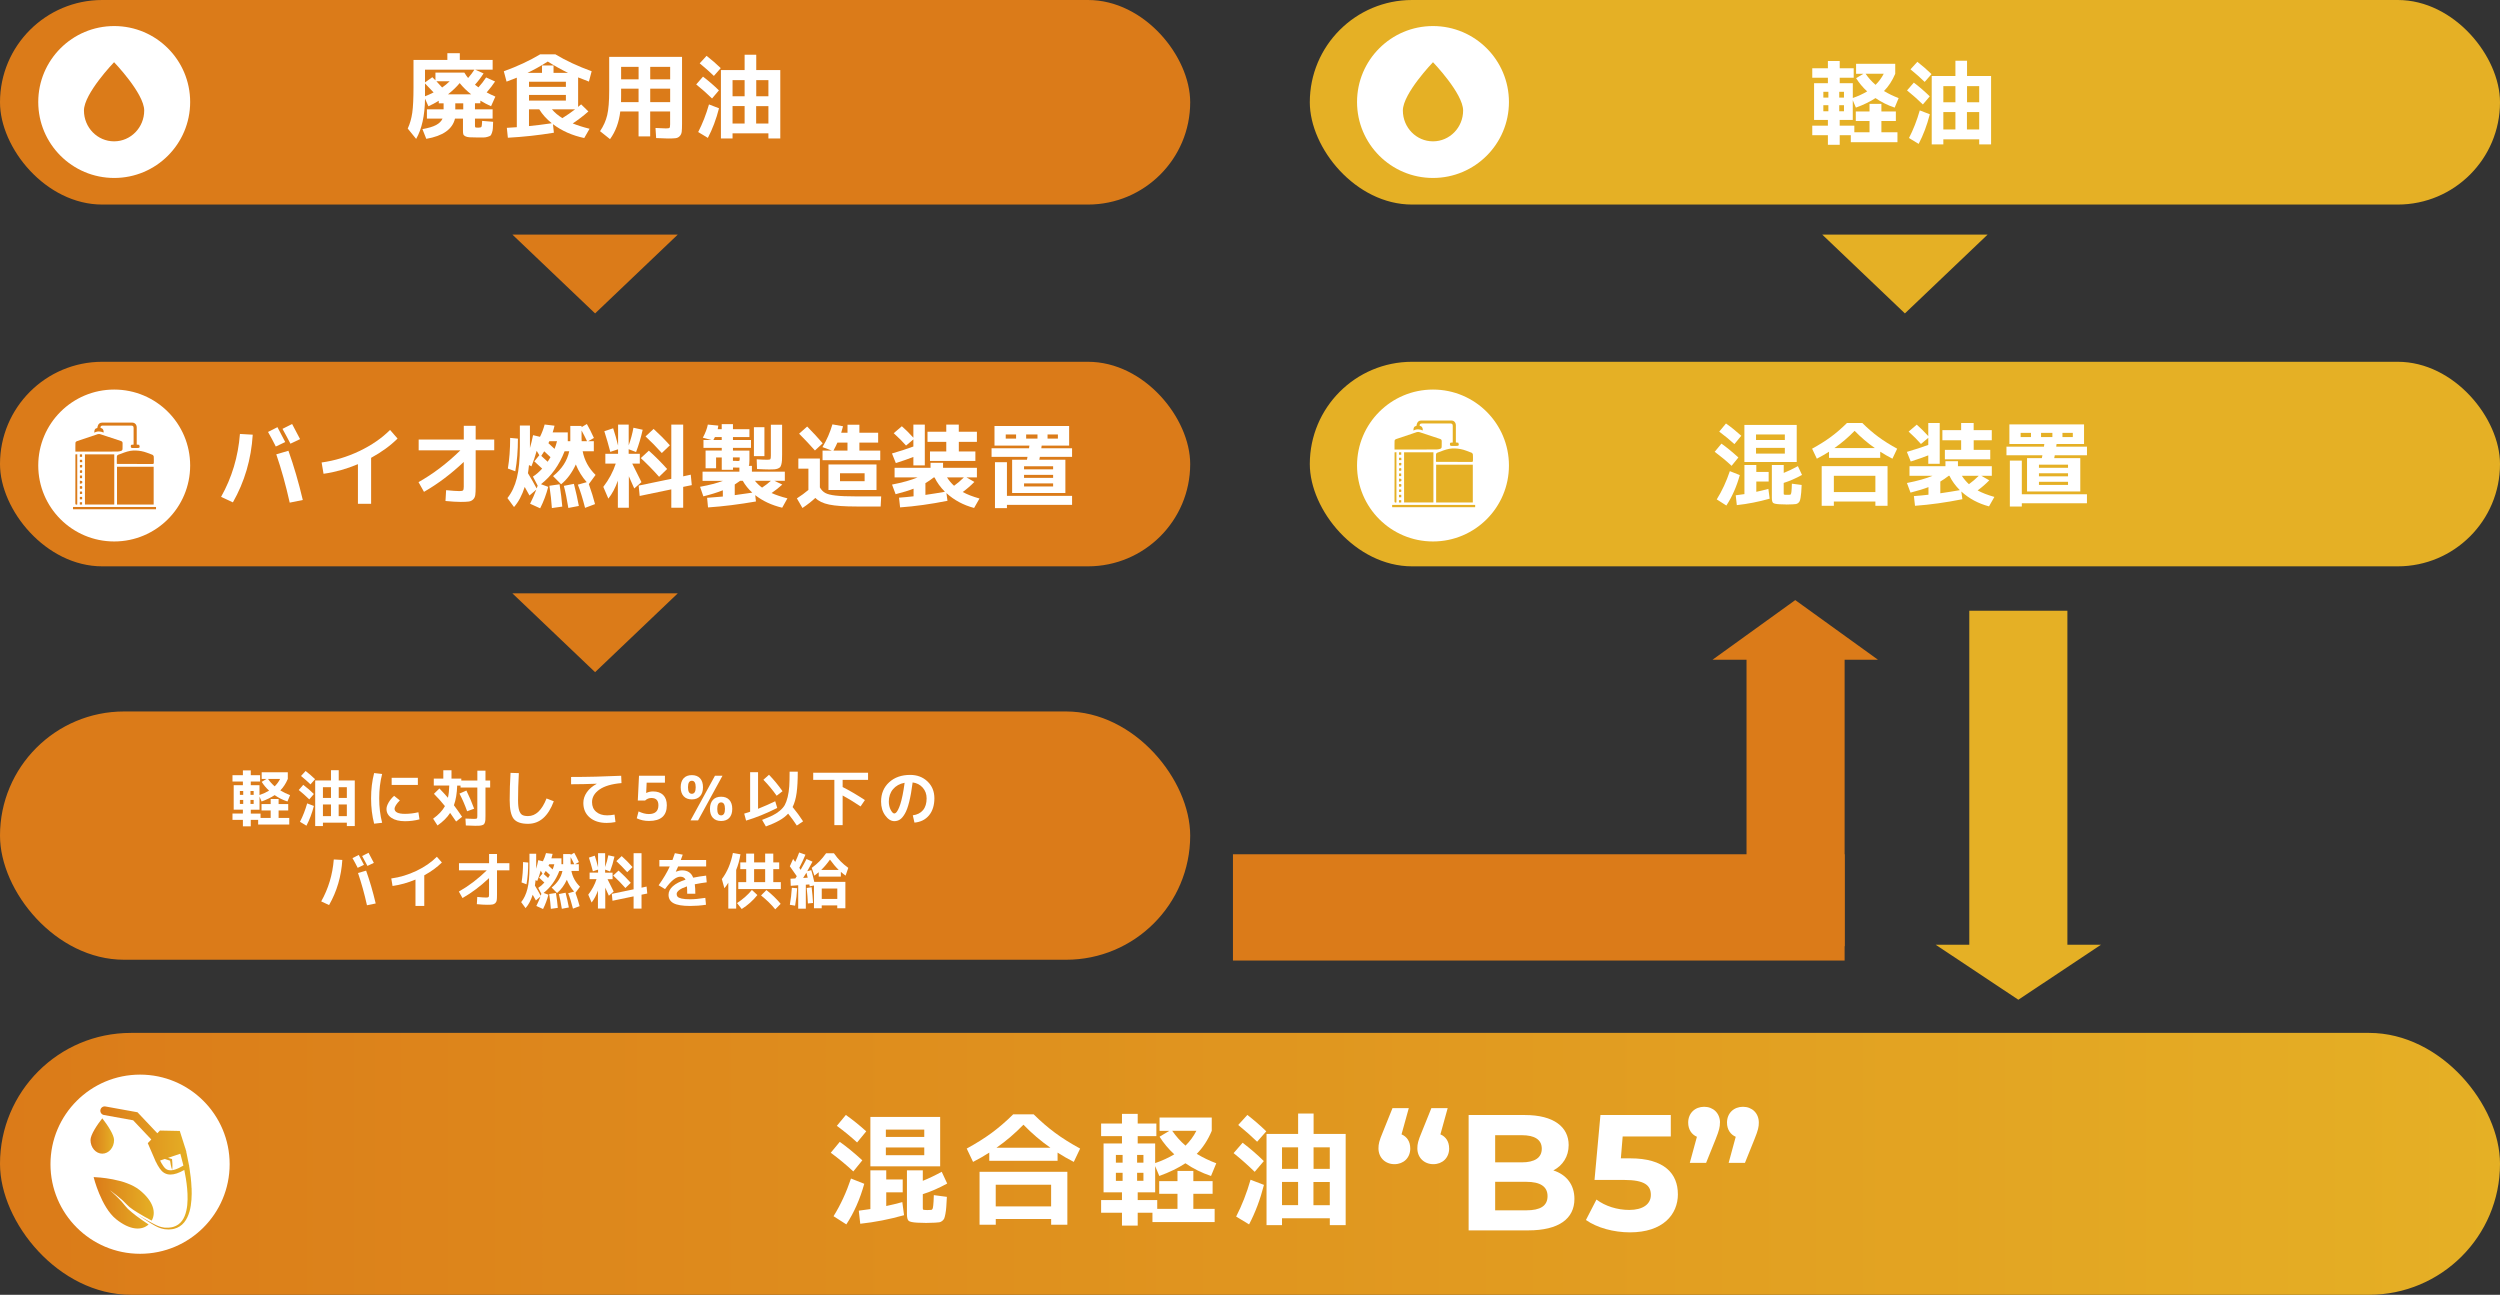 <?xml version="1.0" encoding="UTF-8"?>
<svg id="_レイヤー_1" data-name="レイヤー 1" xmlns="http://www.w3.org/2000/svg" xmlns:xlink="http://www.w3.org/1999/xlink" viewBox="0 0 785 406.57">
  <rect x="0" y="0" width="785" height="406.57" fill="#333333" stroke="none"/>
  <defs>
    <linearGradient id="_名称未設定グラデーション_7" data-name="名称未設定グラデーション 7" x1="0" y1="365.45" x2="785" y2="365.45" gradientUnits="userSpaceOnUse">
      <stop offset="0" stop-color="#db7b19"/>
      <stop offset="1" stop-color="#e5b025"/>
    </linearGradient>
    <linearGradient id="_名称未設定グラデーション_7-2" data-name="名称未設定グラデーション 7" x1="29.39" y1="377.67" x2="48.28" y2="377.67" xlink:href="#_名称未設定グラデーション_7"/>
    <linearGradient id="_名称未設定グラデーション_7-3" data-name="名称未設定グラデーション 7" x1="31.52" y1="366.75" x2="60.18" y2="366.75" xlink:href="#_名称未設定グラデーション_7"/>
    <linearGradient id="_名称未設定グラデーション_7-4" data-name="名称未設定グラデーション 7" x1="28.41" y1="356.7" x2="35.82" y2="356.7" xlink:href="#_名称未設定グラデーション_7"/>
  </defs>
  <g>
    <rect x="411.28" y="0" width="373.72" height="64.23" rx="32.11" ry="32.11" style="fill: #e5b025;"/>
    <polygon points="598.14 98.41 624.11 73.66 572.18 73.66 598.14 98.41" style="fill: #e5b025;"/>
  </g>
  <rect x="0" y="113.6" width="373.72" height="64.23" rx="32.11" ry="32.11" style="fill: #db7b19;"/>
  <rect x="0" y="223.4" width="373.72" height="77.96" rx="38.98" ry="38.98" style="fill: #db7b19;"/>
  <rect x="0" y="0" width="373.72" height="64.23" rx="32.11" ry="32.11" style="fill: #db7b19;"/>
  <polygon points="186.86 98.41 212.82 73.66 160.89 73.66 186.86 98.41" style="fill: #db7b19;"/>
  <polygon points="186.86 211.06 212.82 186.31 160.89 186.31 186.86 211.06" style="fill: #db7b19;"/>
  <rect x="411.28" y="113.6" width="373.72" height="64.23" rx="32.11" ry="32.11" style="fill: #e5b025;"/>
  <g>
    <path d="M139.29,34.35v-1.9h-1.52v-.81c-1.09.67-2.17,1.25-3.25,1.73l-1.06-2.39c-.08,5.32-1,9.53-2.79,12.64l-2.64-3.25c.69-1.5,1.16-3.15,1.42-4.95.26-1.8.39-4.52.39-8.15v-8.44h10.63v-2.13h3.91v2.13h10.31v3.05h-5.49l2.64,1.18c-.82,1.29-1.72,2.47-2.7,3.54.36.31.73.59,1.09.83.86-.94,1.67-1.98,2.41-3.11l2.81,1.27c-.69,1.06-1.57,2.2-2.64,3.43.71.38,1.62.83,2.73,1.32l-1.35,3.02c-1.05-.46-2.17-1.05-3.36-1.76v.83h-1.69v1.9h5.54v2.91h-5.54v2.13c0,.37.04.58.13.63s.39.09.91.09c.55,0,.88-.09.99-.27.11-.18.18-.8.22-1.86l3.45.29c-.04.94-.07,1.63-.09,2.07-.02.44-.11.89-.27,1.35-.16.46-.31.75-.43.88-.12.12-.42.26-.88.4-.46.14-.89.22-1.29.22h-1.98c-1.09,0-1.91-.02-2.47-.06-.56-.04-1-.14-1.33-.32-.34-.17-.54-.38-.62-.63-.08-.25-.11-.63-.11-1.15v-3.77h-2.5c-.79,3.34-3.79,5.46-9.02,6.36l-1.21-3.05c1.86-.33,3.28-.75,4.28-1.28,1-.53,1.67-1.2,2.04-2.03h-4.91v-2.91h5.26ZM146.98,24.5c.79-.9,1.45-1.78,1.98-2.62h-15.51v4l2.3-1.64.98.98v-2.42h9.08c.42.69.81,1.26,1.18,1.7ZM136.15,29.02c-.79-.86-1.69-1.8-2.7-2.82v4.03c.82-.31,1.72-.71,2.7-1.21ZM138.83,27.47c.82-.56,1.62-1.21,2.38-1.96h-4.19c.4.42,1.01,1.08,1.81,1.96ZM147.96,29.63c-1.34-1.04-2.55-2.22-3.62-3.54-.94,1.15-2.16,2.33-3.68,3.54h7.29ZM145.46,32.45h-2.5v1.9h2.5v-1.9Z" style="fill: #fff;"/>
    <path d="M174.35,17.04c3.37,2.02,7.18,3.79,11.43,5.33l-.86,3.25c-.88-.31-2.01-.75-3.39-1.32v9.27c.1-.1.25-.23.46-.4s.37-.31.49-.4l2.27,2.22c-1.46,1.31-3.09,2.56-4.91,3.77,1.51.61,3.27,1.17,5.28,1.67l-1.67,2.91c-3.75-.79-7.03-2.24-9.82-4.35l.29,2.68c-4.75.79-9.56,1.31-14.45,1.58l-.32-3.11c1.38-.08,2.42-.14,3.13-.2v-15.55c-.69.29-1.76.7-3.22,1.24l-.86-3.25c4.25-1.54,8.06-3.31,11.43-5.33h4.71ZM178.38,22.89c-2.22-1.08-4.35-2.27-6.38-3.57-2.03,1.31-4.15,2.5-6.38,3.57h4.57v-2.33h3.62v2.33h4.57ZM166.11,27.27h11.58v-1.61h-11.58v1.61ZM166.11,29.8v1.79h11.58v-1.79h-11.58ZM173.26,38.7c-1.67-1.34-2.98-2.8-3.94-4.38h-3.22v5.27c2.03-.19,4.41-.49,7.15-.89ZM176.59,37.09c1.47-.92,2.8-1.84,3.99-2.76h-7.27c.86,1.02,1.95,1.94,3.27,2.76Z" style="fill: #fff;"/>
    <path d="M191.3,17.85h22.86v20.94c0,1.17-.03,2.03-.1,2.58s-.27,1-.62,1.37-.77.58-1.28.65c-.51.07-1.31.1-2.4.1-.48,0-1.72-.05-3.73-.14l-.2-3.17c1.88.1,2.97.14,3.27.14.63,0,1.01-.06,1.13-.19.12-.12.19-.5.19-1.14v-4h-6.26v7.83h-3.65v-7.83h-5.74c-.4,3.4-1.47,6.3-3.22,8.7l-3.13-2.5c1.09-1.61,1.84-3.3,2.25-5.05.41-1.76.62-4.3.62-7.62v-10.65ZM200.52,27.84h-5.49v2.3c0,.88-.01,1.53-.03,1.93h5.51v-4.23ZM200.52,24.91v-3.92h-5.49v3.92h5.49ZM204.17,24.91h6.26v-3.92h-6.26v3.92ZM204.17,27.84v4.23h6.26v-4.23h-6.26Z" style="fill: #fff;"/>
    <path d="M223.58,30.92c-1.59-1.56-3.25-3.02-4.97-4.41l2.13-2.45c1.84,1.4,3.5,2.84,5,4.32l-2.15,2.53ZM225.77,34c-.88,3.44-2.05,6.54-3.5,9.3l-3.04-1.84c1.36-2.63,2.49-5.52,3.39-8.67l3.16,1.21ZM219.71,19.89l2.15-2.36c1.63,1.27,3.11,2.55,4.45,3.86l-2.15,2.45c-1.34-1.31-2.83-2.62-4.45-3.94ZM230.02,41.87v1.61h-3.65v-21.48h7.44v-4.81h3.65v4.81h7.55v21.48h-3.73v-1.61h-11.26ZM233.81,25.16h-3.79v5.07h3.79v-5.07ZM230.02,33.31v5.47h3.79v-5.47h-3.79ZM237.43,38.79h3.85v-5.47h-3.85v5.47ZM237.46,25.16v5.07h3.82v-5.07h-3.82Z" style="fill: #fff;"/>
  </g>
  <g>
    <path d="M590.77,41.53h5.03v3.11h-14.65v-2.19h-3.48v3.02h-3.71v-3.02h-4.91v-2.99h4.91v-1.81h-4.34v-11.52h4.34v-1.73h-4.91v-2.97h4.91v-2.27h3.71v2.27h4.39v2.97h-4.39v1.73h4.11v4.64c1.67-.58,3.17-1.27,4.51-2.07-1.36-1.25-2.52-2.63-3.48-4.15l2.3-1.38h-2.3v-3.14h12.29v3.14c-.92,2.17-2.1,3.97-3.53,5.41,1.42.86,2.95,1.6,4.6,2.22l-1.24,2.99c-2.18-.73-4.19-1.73-6.03-2.99-1.68,1.11-3.73,2.11-6.15,2.99l-.98-2.33v6.19h-4.11v1.81h4.6v2.07h4.77v-3.54h-4.31v-2.99h4.31v-2.39h3.73v2.39h4.54v2.99h-4.54v3.54ZM572.53,30.64h1.58v-1.81h-1.58v1.81ZM572.53,34.93h1.58v-1.9h-1.58v1.9ZM577.52,30.64h1.49v-1.81h-1.49v1.81ZM577.52,33.03v1.9h1.49v-1.9h-1.49ZM588.93,26.64c1.05-1.04,1.9-2.2,2.56-3.48h-5.69c.9,1.31,1.94,2.47,3.13,3.48Z" style="fill: #fff;"/>
    <path d="M603.78,32.8c-1.59-1.56-3.25-3.02-4.97-4.41l2.13-2.45c1.84,1.4,3.5,2.84,5,4.32l-2.15,2.53ZM605.96,35.88c-.88,3.44-2.05,6.54-3.5,9.3l-3.04-1.84c1.36-2.63,2.49-5.52,3.39-8.67l3.16,1.21ZM599.9,21.77l2.15-2.36c1.63,1.27,3.11,2.55,4.45,3.86l-2.15,2.45c-1.34-1.31-2.83-2.62-4.45-3.94ZM610.21,43.74v1.61h-3.65v-21.48h7.44v-4.81h3.65v4.81h7.55v21.48h-3.73v-1.61h-11.26ZM614,27.04h-3.79v5.07h3.79v-5.07ZM610.21,35.19v5.47h3.79v-5.47h-3.79ZM617.62,40.66h3.85v-5.47h-3.85v5.47ZM617.65,27.04v5.07h3.82v-5.07h-3.82Z" style="fill: #fff;"/>
  </g>
  <g>
    <path d="M75.34,136.26l4.02.23c-.48,7.72-2.56,14.8-6.23,21.25l-3.71-1.73c3.39-6.03,5.36-12.61,5.92-19.75ZM89.56,138.8l-2.96,1.41c-.75-1.52-1.56-3.04-2.44-4.58l2.96-1.5c.88,1.63,1.7,3.19,2.44,4.67ZM86.75,142.66l3.82-1.12c1.7,4.78,3.21,9.94,4.51,15.46l-4.11.83c-1.19-5.36-2.59-10.41-4.22-15.18ZM94.22,137.88l-3.02,1.44c-.86-1.67-1.7-3.23-2.5-4.66l3.02-1.53c.69,1.25,1.52,2.83,2.5,4.75Z" style="fill: #fff;"/>
    <path d="M100.99,145.22c4.06-.56,8.01-1.75,11.85-3.58,3.84-1.83,7.05-4.05,9.64-6.64l2.35,2.71c-2.26,2.25-5.03,4.26-8.3,6.05v14.43h-4.14v-12.44c-3.54,1.5-7.14,2.51-10.8,3.02l-.6-3.54Z" style="fill: #fff;"/>
    <path d="M131.47,138.02h14.16v-4.32h3.73v4.32h5.83v3.37h-5.83v11.52c0,1.13-.04,1.98-.12,2.53-.08.56-.3,1.02-.67,1.38s-.83.59-1.38.66c-.54.08-1.38.12-2.51.12-1.25,0-2.84-.1-4.8-.29l.2-3.4c1.9.19,3.29.29,4.19.29.59,0,.97-.08,1.12-.23.15-.15.23-.53.23-1.12v-7.8c-4,3.78-8.17,6.91-12.49,9.39l-1.72-3.05c4.63-2.61,9.02-5.94,13.15-9.99h-13.1v-3.37Z" style="fill: #fff;"/>
    <path d="M183.71,159.47c-.77-3.01-1.52-5.44-2.27-7.29l2.79-.78c-1.44-1.63-2.58-3.48-3.42-5.56-1.23,2.65-2.77,4.72-4.62,6.22l-2.53-2.56c2.76-2.21,4.45-4.81,5.08-7.8h-1.46c-1.67,4.32-4.14,7.77-7.41,10.34l2.27.83c-.61,2.38-1.46,4.63-2.53,6.74l-3.16-1.44c.73-1.44,1.38-2.92,1.95-4.43l-2.15,1.84c-.65-1.19-1.15-2.08-1.49-2.68-.84,2.63-1.96,4.73-3.36,6.31l-2.07-2.82c1.34-1.67,2.33-3.76,2.96-6.28.63-2.51.95-5.85.95-9.99v-6.51h3.16v7.06c.34-1.13.67-2.48.98-4.03l2.18.52c.59-1.17,1.08-2.46,1.46-3.86l3.1.37c-.13.63-.33,1.33-.58,2.1h4.74v2.76h.8v-4.78h3.53v.37l1.67-.98c.69,1.21,1.43,2.67,2.21,4.38l-1.78,1.01h1.75v3.17h-3.5c.54,2.84,1.89,5.32,4.05,7.43l-2.12,2.88c.82,2.3,1.47,4.4,1.95,6.28l-3.13,1.18ZM159.47,147.12c.48-2.88.72-6.09.72-9.62l2.44.23c0,3.74-.28,7.16-.83,10.25l-2.33-.86ZM168.83,152.5l-1.49-2.85c1-.63,1.96-1.47,2.9-2.51-1.11-1.04-1.93-1.79-2.47-2.27l1.58-1.93-.83-1.38c-.48,1.73-1.02,3.35-1.64,4.87l-.78-.4c-.12,1.15-.22,2.01-.32,2.56.9,1.46,1.81,3.05,2.73,4.78.15-.38.26-.67.32-.86ZM172.86,143.55c-.44-.42-1.1-1.04-1.98-1.84-.27.46-.57.94-.92,1.44,1.3,1.19,1.97,1.8,2.01,1.84.21-.31.51-.79.89-1.44ZM174.12,140.96c.31-.73.56-1.54.78-2.42h-2.41c-.02.06-.07.16-.14.3s-.12.25-.14.33c.21.19.53.49.96.89.43.4.75.7.96.89ZM173.29,159.53c-.13-2.05-.39-4.39-.78-7l3.19-.46c.4,2.55.69,4.89.86,7l-3.27.46ZM178.46,159.5c-.46-2.84-.93-5.15-1.41-6.94l3.16-.63c.65,2.53,1.17,4.85,1.55,6.94l-3.3.63ZM182.62,137.82c0,.08,0,.2.01.36s.01.28.01.36h1.69c-.54-1.15-1.11-2.27-1.72-3.37v2.65Z" style="fill: #fff;"/>
    <path d="M189.77,135.4l2.76-.92c.59,1.8,1.11,3.62,1.55,5.44v-6.59h3.33v6.51c.67-1.88,1.17-3.72,1.49-5.53l2.9.63c-.52,2.36-1.21,4.69-2.07,7l-2.33-.89v1.44h3.5v3.08h-2.38c.65,1.25,1.62,3.19,2.9,5.82l-2.27,1.99c-.08-.17-.64-1.45-1.69-3.83v9.88h-3.45v-8.5c-.79,2.25-1.78,4.13-2.99,5.64l-1.58-3.69c1.78-2.32,3.08-4.76,3.91-7.31h-3.27v-3.08h3.99v-1.41l-2.44.81c-.56-2.17-1.18-4.33-1.87-6.48ZM210.8,153.66l-9.94,2.07-.32-3.25,10.25-2.13v-17.02h3.73v16.24l2.38-.52.32,3.28-2.7.55v6.54h-3.73v-5.76ZM206.95,149.71c-1.74-1.98-3.66-3.94-5.74-5.87l2.53-2.33c2.05,1.84,3.96,3.76,5.74,5.76l-2.53,2.45ZM207.81,142.25c-1.65-1.84-3.35-3.58-5.11-5.21l2.53-2.36c1.7,1.54,3.41,3.25,5.11,5.15l-2.53,2.42Z" style="fill: #fff;"/>
    <path d="M220.68,137.44c.79-1.42,1.31-2.79,1.58-4.12l3.3.32c-.08.5-.14.87-.2,1.12h1.26v-1.58h3.53v1.58h5.17v2.48h-5.17v.92h5.66v2.48h-5.66v.84h5.17v3.05c0,.94-.07,1.53-.2,1.76h.98v1.81h10.34v2.88h-3.27l2.47,1.18c-.96.88-2.08,1.77-3.36,2.65,1.34.61,3,1.17,4.97,1.67l-1.64,2.94c-3.29-.79-6.12-2.1-8.47-3.95l.23,1.99c-5.3.92-10.32,1.55-15.05,1.87l-.29-3.02c2.32-.17,3.96-.31,4.94-.4v-1.96c-1.8.71-3.84,1.34-6.12,1.9l-1.03-3c2.93-.54,5.33-1.16,7.21-1.87h-6.43v-2.88h11.57v-1.27c-.75,0-1.42,0-2.01-.03v.72h-3.53v-3.89h-1.78v3.4h-3.3v-5.56h5.08v-.84h-5.74v-2.48h2.44l-2.64-.72ZM224.01,138.16h2.61v-.92h-2.13c-.13.29-.3.6-.49.92ZM230.15,144.7c.23,0,.47,0,.72.01.25,0,.44.02.57.03.13,0,.23.01.29.01.27,0,.43-.04.47-.12s.07-.33.07-.75v-.26h-2.13v1.07ZM236.22,154.69c-1.23-1.11-2.22-2.35-2.99-3.71h-.83c-.57.42-1.14.81-1.69,1.15v3.34c1.8-.23,3.64-.49,5.51-.78ZM236.73,143.23v-9.1h3.3v9.1h-3.3ZM239.29,153.11c.96-.63,1.88-1.34,2.76-2.13h-5c.69.85,1.44,1.56,2.24,2.13ZM242.05,133.36h3.53v9.36c0,.77-.01,1.38-.04,1.84-.03.46-.1.89-.2,1.28-.11.39-.23.68-.39.85s-.4.32-.73.45c-.33.12-.69.2-1.08.23s-.91.04-1.58.04c-.88,0-2.16-.05-3.85-.14l-.11-3.05c1.46.1,2.57.14,3.33.14.54,0,.86-.06.96-.19.1-.12.16-.51.16-1.17v-9.65Z" style="fill: #fff;"/>
    <path d="M250.66,143.98h6.78v9.07c.46.79,1.02,1.37,1.7,1.74.67.37,1.75.65,3.25.82s3.71.26,6.66.26h7.64l-.17,3.17h-7.58c-3.77,0-6.63-.2-8.57-.6-1.94-.4-3.39-1.1-4.35-2.1-1.15,1.08-2.5,2.13-4.05,3.17l-1.75-3.02c1.32-.84,2.53-1.73,3.62-2.65v-6.68h-3.16v-3.17ZM258.33,139.2l-2.44,2.25c-1.53-1.73-3.19-3.48-4.97-5.27l2.53-2.25c1.76,1.79,3.39,3.54,4.88,5.27ZM269.85,141.48h6.55v3.02h-18.12v-3.02h2.9l-2.93-1.09c1.34-2.19,2.38-4.57,3.13-7.14l3.33.6c-.15.58-.34,1.25-.57,2.02h1.98v-2.5h3.73v2.5h5.89v3.11h-5.89v2.51ZM263.76,153.86h-3.62v-8.01h15.08v8.01h-11.46ZM261.72,141.48h4.39v-2.51h-3.16c-.29.67-.7,1.51-1.24,2.51ZM263.76,151.09h7.73v-2.48h-7.73v2.48Z" style="fill: #fff;"/>
    <path d="M280.62,136.03l2.56-2.19c1.21,1.06,2.41,2.26,3.62,3.6v-4.12h3.59v12.81h-3.59v-2.65c-1.55.61-3.39,1.26-5.51,1.93l-1.21-3.02c2.58-.75,4.83-1.48,6.72-2.19v-2.22l-2.3,1.93c-1.03-1.19-2.33-2.49-3.88-3.89ZM281.22,155.18l-1.12-3.02c3.33-.65,6-1.4,8.01-2.25h-7.21v-3.02h11.29v-1.58h3.93v1.58h10.63v3.02h-3.27l2.47,1.41c-1.07,1.11-2.29,2.17-3.65,3.17,1.4.77,3.15,1.45,5.26,2.04l-1.69,2.97c-3.39-.9-6.29-2.46-8.7-4.67l.34,2.42c-5.19,1.04-10.15,1.73-14.88,2.07l-.34-3.05c1.57-.11,3.09-.26,4.57-.43v-2.39c-1.42.56-3.29,1.13-5.63,1.73ZM296.7,154.41c-1.4-1.4-2.48-2.9-3.25-4.49h-.26c-.88.69-1.75,1.29-2.61,1.79v3.69c2.26-.33,4.3-.65,6.12-.98ZM306.76,138.74h-5.69v3.02h5.2v2.97h-14.25v-2.97h5.11v-3.02h-5.89v-3.17h5.89v-2.25h3.93v2.25h5.69v3.17ZM299.58,152.53c1.09-.79,2.12-1.66,3.07-2.62h-5.29c.65,1,1.39,1.87,2.21,2.62Z" style="fill: #fff;"/>
    <path d="M311.35,143.46v-2.71h11.78c0-.08.01-.21.04-.4.03-.19.05-.34.07-.43h-10.97v-6.16h23.44v6.16h-8.62c-.02.1-.04.24-.07.43-.03.19-.04.33-.04.4h9.65v2.71h-10.11c-.02.1-.05.24-.09.45s-.07.35-.09.45h8.19v10.45h-16.72v-10.45h4.65c.02-.1.05-.24.09-.45.04-.2.07-.35.09-.45h-11.29ZM316.18,145.13v10.57h20.45v2.82h-20.45v1.04h-3.76v-14.43h3.76ZM315.8,137.73h3.25v-1.3h-3.25v1.3ZM321.55,147.38h9.13v-.98h-9.13v.98ZM321.55,149.11v.95h9.13v-.95h-9.13ZM330.68,152.76v-.98h-9.13v.98h9.13ZM325.77,137.73v-1.3h-3.56v1.3h3.56ZM328.93,137.73h3.25v-1.3h-3.25v1.3Z" style="fill: #fff;"/>
  </g>
  <g>
    <path d="M543.72,146.27c-1.65-1.54-3.42-3-5.31-4.41l2.13-2.56c1.65,1.17,3.42,2.62,5.31,4.35l-2.13,2.62ZM546.3,149.18c-1,3.59-2.4,6.78-4.22,9.56l-3.02-1.93c1.65-2.65,3.02-5.6,4.11-8.87l3.13,1.24ZM539.84,135.53l2.12-2.56c1.63,1.15,3.23,2.44,4.8,3.86l-2.15,2.62c-1.4-1.29-2.99-2.59-4.77-3.92ZM545.36,158.6l-.34-3.08c1.3-.17,2.21-.3,2.73-.37v-9.13h3.73v2.16h3.88v3.02h-3.88v3.23c1.13-.23,2.39-.54,3.79-.92l.4,3.08c-3.47.98-6.9,1.65-10.31,2.02ZM551.39,145.06h-3.65v-11.63h16.43v11.63h-12.78ZM551.39,138.15h9.05v-1.73h-9.05v1.73ZM551.39,140.63v1.81h9.05v-1.81h-9.05ZM560.87,158.4c-.58,0-1.26-.02-2.07-.06-1.09-.06-1.77-.2-2.04-.43-.27-.23-.4-.77-.4-1.61v-10.28h3.73v2.48c1.4-.56,2.88-1.27,4.45-2.13l1.29,2.76c-1.95,1.08-3.87,1.91-5.75,2.51v3.17c0,.25.02.4.06.45.04.05.17.08.4.1.06,0,.15,0,.27.01.12.01.23.01.3.01s.19,0,.34-.01c.15,0,.27-.01.34-.01.13,0,.23,0,.3-.01.07,0,.13-.06.2-.14.07-.09.11-.19.14-.32.03-.12.06-.32.09-.59.03-.27.05-.59.07-.95.02-.36.04-.84.06-1.44v-.03l3.07.4c-.06,1.04-.11,1.83-.14,2.39-.04.56-.11,1.09-.2,1.61s-.19.88-.29,1.09c-.1.21-.25.4-.47.58-.22.17-.45.28-.69.32s-.58.07-1.02.09c-.92.04-1.61.06-2.07.06Z" style="fill: #fff;"/>
    <path d="M590.39,141.84v1.93h-16.08v-1.93c-1.17.75-2.44,1.48-3.82,2.19l-1.49-3.14c2.22-1.21,4.18-2.44,5.89-3.7,1.7-1.26,3.39-2.71,5.05-4.36h4.83c1.67,1.65,3.35,3.11,5.05,4.36,1.7,1.26,3.67,2.49,5.89,3.7l-1.49,3.14c-1.38-.71-2.65-1.44-3.82-2.19ZM575.83,157.48v1.35h-3.82v-12.47h20.68v12.47h-3.82v-1.35h-13.04ZM588.87,154.51v-5.1h-13.04v5.1h13.04ZM588.7,140.69c-2.26-1.57-4.38-3.38-6.35-5.41-1.97,2.03-4.09,3.84-6.35,5.41h12.69Z" style="fill: #fff;"/>
    <path d="M599.3,135.53l2.56-2.19c1.21,1.06,2.41,2.26,3.62,3.6v-4.12h3.59v12.81h-3.59v-2.65c-1.55.61-3.39,1.26-5.51,1.93l-1.21-3.02c2.58-.75,4.83-1.48,6.72-2.19v-2.22l-2.3,1.93c-1.03-1.19-2.33-2.49-3.88-3.89ZM599.9,154.68l-1.12-3.02c3.33-.65,6-1.4,8.01-2.25h-7.21v-3.02h11.29v-1.58h3.93v1.58h10.63v3.02h-3.27l2.47,1.41c-1.07,1.11-2.29,2.17-3.65,3.17,1.4.77,3.15,1.45,5.26,2.04l-1.69,2.97c-3.39-.9-6.29-2.46-8.7-4.67l.34,2.42c-5.19,1.04-10.15,1.73-14.88,2.07l-.34-3.05c1.57-.11,3.09-.26,4.57-.43v-2.39c-1.42.56-3.29,1.13-5.63,1.73ZM615.38,153.9c-1.4-1.4-2.48-2.9-3.25-4.49h-.26c-.88.69-1.75,1.29-2.61,1.79v3.69c2.26-.33,4.3-.65,6.12-.98ZM625.43,138.24h-5.69v3.02h5.2v2.97h-14.25v-2.97h5.11v-3.02h-5.89v-3.17h5.89v-2.25h3.93v2.25h5.69v3.17ZM618.25,152.03c1.09-.79,2.12-1.66,3.07-2.62h-5.29c.65,1,1.39,1.87,2.21,2.62Z" style="fill: #fff;"/>
    <path d="M630.03,142.96v-2.71h11.78c0-.08.01-.21.04-.4.03-.19.05-.34.07-.43h-10.97v-6.16h23.44v6.16h-8.62c-.02.1-.04.24-.07.43-.03.19-.04.33-.04.4h9.65v2.71h-10.11c-.02.1-.05.24-.09.45s-.07.35-.09.45h8.19v10.45h-16.72v-10.45h4.65c.02-.1.05-.24.09-.45.04-.2.07-.35.09-.45h-11.29ZM634.85,144.63v10.57h20.45v2.82h-20.45v1.04h-3.76v-14.43h3.76ZM634.48,137.23h3.25v-1.3h-3.25v1.3ZM640.23,146.88h9.13v-.98h-9.13v.98ZM640.23,148.61v.95h9.13v-.95h-9.13ZM649.36,152.26v-.98h-9.13v.98h9.13ZM644.45,137.23v-1.3h-3.56v1.3h3.56ZM647.61,137.23h3.25v-1.3h-3.25v1.3Z" style="fill: #fff;"/>
  </g>
  <rect x="0" y="324.33" width="785" height="82.23" rx="41.12" ry="41.12" style="fill: url(#_名称未設定グラデーション_7);"/>
  <g>
    <g>
      <path d="M267.94,367.83c-2.2-2.05-4.56-4.01-7.08-5.87l2.83-3.42c2.2,1.56,4.56,3.49,7.08,5.8l-2.83,3.49ZM271.38,371.71c-1.33,4.79-3.2,9.04-5.63,12.75l-4.02-2.57c2.2-3.53,4.02-7.47,5.48-11.83l4.17,1.65ZM262.77,353.51l2.83-3.42c2.17,1.54,4.3,3.25,6.4,5.15l-2.87,3.49c-1.86-1.71-3.98-3.46-6.36-5.22ZM270.12,384.26l-.46-4.11c1.74-.23,2.95-.4,3.64-.5v-12.17h4.98v2.88h5.17v4.03h-5.17v4.3c1.51-.31,3.19-.72,5.05-1.23l.54,4.11c-4.62,1.31-9.2,2.2-13.75,2.69ZM278.16,366.22h-4.86v-15.51h21.91v15.51h-17.04ZM278.16,357h12.06v-2.3h-12.06v2.3ZM278.16,360.31v2.42h12.06v-2.42h-12.06ZM290.8,384c-.77,0-1.68-.03-2.76-.08-1.46-.08-2.36-.27-2.72-.58s-.54-1.02-.54-2.15v-13.71h4.98v3.3c1.86-.74,3.84-1.69,5.94-2.84l1.72,3.69c-2.6,1.43-5.16,2.55-7.66,3.34v4.22c0,.33.03.53.08.6.05.06.23.11.54.13.08,0,.2,0,.36.02.17.01.3.02.4.02s.25,0,.46-.02c.2-.01.36-.02.46-.02.18,0,.31,0,.4-.02.09-.01.18-.08.27-.19s.15-.26.19-.42c.04-.17.08-.43.12-.79.04-.36.07-.78.1-1.27.03-.49.05-1.13.08-1.92v-.04l4.1.54c-.08,1.38-.14,2.44-.19,3.19-.05.74-.14,1.46-.27,2.15-.13.69-.26,1.18-.38,1.46-.13.28-.34.54-.63.77-.29.23-.6.37-.92.42-.32.05-.77.09-1.36.12-1.22.05-2.14.08-2.76.08Z" style="fill: #fff;"/>
      <path d="M332.08,361.92v2.57h-21.45v-2.57c-1.56,1-3.25,1.97-5.09,2.92l-1.99-4.19c2.96-1.61,5.58-3.26,7.85-4.93,2.27-1.68,4.52-3.61,6.74-5.82h6.43c2.22,2.2,4.47,4.14,6.74,5.82,2.27,1.68,4.89,3.32,7.85,4.93l-1.99,4.19c-1.84-.95-3.54-1.92-5.09-2.92ZM312.67,382.77v1.8h-5.09v-16.62h27.57v16.62h-5.09v-1.8h-17.39ZM330.05,378.81v-6.8h-17.39v6.8h17.39ZM329.82,360.38c-3.01-2.1-5.83-4.5-8.46-7.22-2.63,2.71-5.45,5.12-8.46,7.22h16.93Z" style="fill: #fff;"/>
      <path d="M374.7,379.58h6.7v4.15h-19.53v-2.92h-4.63v4.03h-4.94v-4.03h-6.55v-3.99h6.55v-2.42h-5.78v-15.36h5.78v-2.3h-6.55v-3.95h6.55v-3.03h4.94v3.03h5.86v3.95h-5.86v2.3h5.48v6.18c2.22-.77,4.22-1.69,6.01-2.76-1.81-1.66-3.36-3.51-4.63-5.53l3.06-1.84h-3.06v-4.19h16.39v4.19c-1.22,2.89-2.79,5.3-4.71,7.22,1.89,1.15,3.93,2.14,6.13,2.96l-1.65,3.99c-2.91-.97-5.59-2.3-8.04-3.99-2.25,1.48-4.98,2.82-8.2,3.99l-1.3-3.11v8.25h-5.48v2.42h6.13v2.76h6.36v-4.72h-5.74v-3.99h5.74v-3.19h4.98v3.19h6.05v3.99h-6.05v4.72ZM350.39,365.07h2.11v-2.42h-2.11v2.42ZM350.39,370.79h2.11v-2.53h-2.11v2.53ZM357.05,365.07h1.99v-2.42h-1.99v2.42ZM357.05,368.25v2.53h1.99v-2.53h-1.99ZM372.25,359.73c1.4-1.38,2.54-2.93,3.41-4.65h-7.58c1.2,1.74,2.59,3.29,4.17,4.65Z" style="fill: #fff;"/>
      <path d="M393.97,367.95c-2.12-2.07-4.33-4.03-6.62-5.87l2.83-3.26c2.45,1.87,4.67,3.79,6.66,5.76l-2.87,3.38ZM396.88,372.06c-1.17,4.58-2.73,8.72-4.67,12.4l-4.06-2.46c1.81-3.51,3.32-7.36,4.52-11.56l4.21,1.61ZM388.8,353.24l2.87-3.15c2.17,1.69,4.15,3.4,5.94,5.15l-2.87,3.26c-1.79-1.74-3.77-3.49-5.94-5.26ZM402.55,382.54v2.15h-4.86v-28.64h9.92v-6.41h4.86v6.41h10.07v28.64h-4.98v-2.15h-15.01ZM407.6,360.27h-5.05v6.76h5.05v-6.76ZM402.55,371.13v7.29h5.05v-7.29h-5.05ZM412.42,378.43h5.13v-7.29h-5.13v7.29ZM412.46,360.27v6.76h5.09v-6.76h-5.09Z" style="fill: #fff;"/>
    </g>
    <g>
      <path d="M442.83,360.58c0,3-2.12,4.97-4.97,4.97s-5.02-2.02-5.02-4.97c0-1.35.21-2.33,1.4-5.17l3-7.45h5.12l-2.28,8.23c1.71.72,2.74,2.28,2.74,4.4ZM455.04,360.58c0,3-2.12,4.97-4.97,4.97s-5.02-2.02-5.02-4.97c0-1.35.21-2.33,1.4-5.17l3-7.45h5.12l-2.28,8.23c1.71.72,2.74,2.28,2.74,4.4Z" style="fill: #fff;"/>
      <path d="M494.37,376.46c0,6.26-4.97,9.88-14.49,9.88h-18.73v-36.22h17.7c9.06,0,13.71,3.78,13.71,9.42,0,3.62-1.86,6.42-4.81,7.97,4.04,1.29,6.62,4.4,6.62,8.95ZM469.48,356.44v8.54h8.33c4.09,0,6.31-1.45,6.31-4.29s-2.23-4.24-6.31-4.24h-8.33ZM485.93,375.59c0-3.05-2.33-4.5-6.67-4.5h-9.78v8.95h9.78c4.35,0,6.67-1.35,6.67-4.45Z" style="fill: #fff;"/>
      <path d="M526.86,374.96c0,6.42-4.71,12-15.06,12-5.02,0-10.3-1.4-13.82-3.88l3.31-6.42c2.74,2.07,6.52,3.26,10.3,3.26,4.19,0,6.78-1.76,6.78-4.71s-1.86-4.71-8.43-4.71h-9.26l1.86-20.39h22.09v6.73h-15.11l-.57,6.88h2.95c10.71,0,14.95,4.81,14.95,11.23Z" style="fill: #fff;"/>
      <path d="M540.06,352.51c0,1.35-.21,2.33-1.34,5.17l-3,7.45h-5.12l2.23-8.18c-1.66-.72-2.74-2.28-2.74-4.45,0-3,2.17-4.97,5.02-4.97s4.97,2.02,4.97,4.97ZM552.27,352.51c0,1.35-.21,2.33-1.35,5.17l-3,7.45h-5.12l2.22-8.18c-1.66-.72-2.74-2.28-2.74-4.45,0-3,2.17-4.97,5.02-4.97s4.97,2.02,4.97,4.97Z" style="fill: #fff;"/>
    </g>
  </g>
  <g>
    <path d="M87.48,256.83h3.35v2.07h-9.77v-1.46h-2.32v2.02h-2.47v-2.02h-3.27v-2h3.27v-1.21h-2.89v-7.68h2.89v-1.15h-3.27v-1.98h3.27v-1.52h2.47v1.52h2.93v1.98h-2.93v1.15h2.74v3.09c1.11-.38,2.11-.84,3.01-1.38-.91-.83-1.68-1.75-2.32-2.76l1.53-.92h-1.53v-2.09h8.2v2.09c-.61,1.45-1.4,2.65-2.35,3.61.94.58,1.96,1.07,3.06,1.48l-.82,2c-1.46-.49-2.8-1.15-4.02-2-1.12.74-2.49,1.41-4.1,2l-.65-1.55v4.13h-2.74v1.21h3.06v1.38h3.18v-2.36h-2.87v-2h2.87v-1.59h2.49v1.59h3.02v2h-3.02v2.36ZM75.32,249.58h1.05v-1.21h-1.05v1.21ZM75.32,252.44h1.05v-1.27h-1.05v1.27ZM78.65,249.58h1v-1.21h-1v1.21ZM78.65,251.17v1.27h1v-1.27h-1ZM86.25,246.91c.7-.69,1.27-1.47,1.7-2.32h-3.79c.6.87,1.3,1.64,2.09,2.32Z" style="fill: #fff;"/>
    <path d="M97.11,251.01c-1.06-1.04-2.16-2.02-3.31-2.94l1.42-1.63c1.23.93,2.34,1.89,3.33,2.88l-1.44,1.69ZM98.56,253.07c-.59,2.29-1.37,4.36-2.34,6.2l-2.03-1.23c.91-1.75,1.66-3.68,2.26-5.78l2.11.81ZM94.52,243.66l1.44-1.57c1.08.84,2.07,1.7,2.97,2.57l-1.44,1.63c-.89-.87-1.88-1.75-2.97-2.63ZM101.4,258.31v1.07h-2.43v-14.32h4.96v-3.21h2.43v3.21h5.04v14.32h-2.49v-1.07h-7.51ZM103.93,247.18h-2.53v3.38h2.53v-3.38ZM101.4,252.61v3.65h2.53v-3.65h-2.53ZM106.34,256.26h2.57v-3.65h-2.57v3.65ZM106.36,247.18v3.38h2.55v-3.38h-2.55Z" style="fill: #fff;"/>
    <path d="M119.99,243.03c-.61,2.34-.92,4.9-.92,7.66s.31,5.32.92,7.66l-2.51.29c-.64-2.44-.96-5.09-.96-7.95s.32-5.5.96-7.95l2.51.29ZM131.38,255.05l.34,2.23c-1.46.38-2.97.58-4.54.58-1.8,0-3.22-.35-4.26-1.05-1.04-.7-1.56-1.63-1.56-2.79,0-.56.21-1.23.64-1.99.43-.76,1.01-1.48,1.75-2.14l1.8,1.44c-.52.51-.93,1-1.22,1.47-.29.47-.44.84-.44,1.12,0,1.09,1.1,1.63,3.29,1.63,1.38,0,2.78-.17,4.19-.5ZM122.98,246.47v-2.25h8.23v2.25h-8.23Z" style="fill: #fff;"/>
    <path d="M136.27,249.25l1.7-1.67c1.05,1.08,1.94,2.05,2.68,2.92.24-1.06.38-2.34.42-3.84h-4.86v-2.17h2.99v-2.63h2.57v2.63h3.08v.6h5.04v-3.09h2.55v3.09h1.47v2.19h-1.47v8.89c0,.52,0,.94-.03,1.24-.02.3-.07.58-.16.84-.09.26-.19.45-.31.57-.12.12-.31.21-.58.3-.27.08-.55.13-.86.15s-.73.03-1.26.03-1.54-.03-2.97-.1l-.12-2.17c1.25.06,2.13.1,2.64.1s.84-.04.94-.12c.1-.08.15-.34.15-.78v-8.95h-5.27v-.61h-1.05c-.08,2.44-.42,4.5-1.03,6.18.75,1,1.61,2.21,2.57,3.63l-1.88,1.48c-.57-.87-1.2-1.77-1.88-2.71-.89,1.41-2.21,2.73-3.96,3.95l-1.38-2.13c1.74-1.25,2.97-2.57,3.71-3.95-1.01-1.27-2.16-2.55-3.45-3.86ZM144.27,249.19l2.18-.96c.93,1.89,1.74,3.79,2.43,5.7l-2.2.81c-.69-1.96-1.49-3.81-2.41-5.55Z" style="fill: #fff;"/>
    <path d="M160.32,242.68l2.6.08c-.17,3-.25,5.83-.25,8.5,0,1.38.11,2.44.33,3.16.22.72.55,1.21.97,1.46.42.25,1.03.37,1.82.37,2.43,0,4.37-1.84,5.82-5.53l2.28.88c-1.75,4.72-4.45,7.08-8.1,7.08-2.17,0-3.67-.53-4.5-1.58-.83-1.06-1.25-3-1.25-5.85s.09-5.6.27-8.58Z" style="fill: #fff;"/>
    <path d="M179.31,243.97c5.16,0,10.4-.13,15.74-.38l.1,2.3c-3.05.26-5.35.93-6.91,2.02-1.56,1.09-2.34,2.41-2.34,3.97,0,1.28.43,2.29,1.3,3.03s2.01,1.11,3.43,1.11c.74,0,1.52-.08,2.34-.23l.29,2.34c-.96.18-1.88.27-2.76.27-2.23,0-4.01-.57-5.34-1.71-1.33-1.14-1.99-2.66-1.99-4.57,0-1.18.36-2.29,1.09-3.34s1.76-1.93,3.1-2.65v-.04c-2.8.11-5.48.17-8.04.17v-2.3Z" style="fill: #fff;"/>
    <path d="M208.78,245.75h-5.73l-.15,3.24h.04c.64-.32,1.34-.48,2.11-.48,1.38,0,2.44.38,3.2,1.13.75.76,1.13,1.82,1.13,3.21,0,3.29-1.87,4.93-5.61,4.93-1.37,0-2.64-.27-3.83-.83l.57-2.17c1.15.55,2.21.83,3.2.83,2.02,0,3.03-.92,3.03-2.76,0-1.52-.73-2.28-2.2-2.28-.75,0-1.41.26-1.97.79h-2.3l.38-7.77h8.14v2.17Z" style="fill: #fff;"/>
    <path d="M214.66,244.38c.61-.66,1.47-.99,2.58-.99s1.97.33,2.58.99c.61.66.92,1.6.92,2.81s-.31,2.16-.92,2.82c-.61.67-1.47,1-2.58,1s-1.97-.33-2.58-1c-.61-.67-.92-1.61-.92-2.82s.31-2.15.92-2.81ZM217.24,249.25c.8,0,1.21-.68,1.21-2.05s-.4-2.04-1.21-2.04-1.21.68-1.21,2.04.4,2.05,1.21,2.05ZM224.48,243.59h2.38l-7.66,14.01h-2.37l7.66-14.01ZM223.85,251.17c.61-.67,1.47-1,2.58-1s1.97.33,2.58,1c.61.67.92,1.61.92,2.82s-.31,2.15-.92,2.81c-.61.66-1.47.99-2.58.99s-1.97-.33-2.58-.99c-.61-.66-.92-1.6-.92-2.81s.31-2.16.92-2.82ZM226.43,256.03c.8,0,1.21-.68,1.21-2.03s-.4-2.05-1.21-2.05-1.21.68-1.21,2.05.4,2.03,1.21,2.03Z" style="fill: #fff;"/>
    <path d="M238.02,253.97c1.86-.74,3.66-1.54,5.4-2.38l.63,2.11c-3.43,1.73-6.7,3.05-9.78,3.97l-.59-2.19c.82-.26,1.44-.45,1.86-.6v-12.4h2.49v11.48ZM247.93,242.3h2.57c0,2.69-.12,4.91-.36,6.67-.24,1.76-.66,3.24-1.26,4.44,1.28,1.56,2.37,3.06,3.29,4.49l-1.97,1.32c-.79-1.22-1.7-2.46-2.72-3.74-.74.81-1.67,1.53-2.8,2.16-1.12.63-2.52,1.26-4.19,1.87l-1.19-2.07c1.33-.51,2.4-.97,3.23-1.36.82-.4,1.59-.89,2.3-1.48.71-.59,1.24-1.2,1.59-1.82.35-.63.65-1.46.91-2.51.25-1.04.42-2.17.5-3.38.08-1.21.11-2.74.11-4.6ZM239.7,244.85l1.76-1.57c1.51,1.54,2.92,3.26,4.25,5.16l-1.84,1.42c-1.24-1.77-2.63-3.44-4.17-5.01Z" style="fill: #fff;"/>
    <path d="M255.34,242.63h17.23v2.25h-7.98v2.25c2.07,1.04,4.4,2.4,6.99,4.09l-1.36,2c-2.09-1.4-3.97-2.54-5.63-3.44v9.31h-2.6v-14.21h-6.64v-2.25Z" style="fill: #fff;"/>
    <path d="M286.61,256.01c1.39-.18,2.46-.72,3.22-1.63s1.13-2.14,1.13-3.69c0-1.33-.41-2.45-1.22-3.37s-1.87-1.46-3.17-1.64c-.31,2.43-.67,4.47-1.08,6.11s-.87,2.9-1.38,3.75c-.5.86-1.01,1.46-1.53,1.79-.52.34-1.11.51-1.77.51-1.03,0-1.99-.6-2.85-1.79-.87-1.19-1.3-2.64-1.3-4.36,0-2.48.84-4.5,2.53-6.05,1.69-1.55,3.89-2.32,6.61-2.32,2.2,0,4.01.69,5.45,2.07,1.44,1.38,2.15,3.14,2.15,5.28s-.56,4.01-1.69,5.36c-1.13,1.34-2.65,2.1-4.57,2.27l-.52-2.3ZM284.05,245.79c-1.54.29-2.76.97-3.64,2.02s-1.32,2.35-1.32,3.9c0,.97.2,1.84.59,2.59.4.75.77,1.13,1.13,1.13.18,0,.36-.09.56-.26.19-.17.4-.49.64-.95.24-.46.47-1.04.7-1.75.23-.7.46-1.63.7-2.78s.45-2.45.64-3.9Z" style="fill: #fff;"/>
    <path d="M104.81,269.87l2.68.15c-.32,5.14-1.7,9.87-4.16,14.17l-2.47-1.15c2.26-4.02,3.57-8.41,3.95-13.17ZM114.28,271.56l-1.97.94c-.5-1.01-1.04-2.03-1.63-3.05l1.97-1c.59,1.09,1.13,2.12,1.63,3.11ZM112.41,274.13l2.55-.75c1.14,3.19,2.14,6.62,3.01,10.31l-2.74.56c-.79-3.57-1.73-6.94-2.81-10.12ZM117.39,270.94l-2.01.96c-.57-1.11-1.13-2.15-1.67-3.11l2.01-1.02c.46.83,1.01,1.89,1.67,3.17Z" style="fill: #fff;"/>
    <path d="M122.86,275.84c2.71-.37,5.34-1.17,7.9-2.39s4.7-2.7,6.42-4.43l1.57,1.8c-1.51,1.5-3.35,2.84-5.53,4.03v9.62h-2.76v-8.29c-2.36,1-4.76,1.67-7.2,2.02l-.4-2.36Z" style="fill: #fff;"/>
    <path d="M144.13,271.04h9.44v-2.88h2.49v2.88h3.89v2.25h-3.89v7.68c0,.76-.03,1.32-.08,1.69-.05.37-.2.68-.45.92s-.56.39-.92.44c-.36.05-.92.08-1.68.08-.83,0-1.9-.06-3.2-.19l.13-2.27c1.26.13,2.2.19,2.8.19.4,0,.64-.05.75-.15.1-.1.15-.35.15-.75v-5.2c-2.67,2.52-5.44,4.61-8.33,6.26l-1.15-2.04c3.09-1.74,6.01-3.96,8.77-6.66h-8.73v-2.25Z" style="fill: #fff;"/>
    <path d="M179.92,285.34c-.51-2.01-1.01-3.63-1.51-4.86l1.86-.52c-.96-1.09-1.72-2.32-2.28-3.71-.82,1.77-1.84,3.15-3.08,4.15l-1.69-1.71c1.84-1.47,2.97-3.21,3.39-5.2h-.98c-1.11,2.88-2.76,5.18-4.94,6.89l1.51.56c-.41,1.59-.97,3.08-1.68,4.49l-2.11-.96c.49-.96.92-1.95,1.3-2.96l-1.44,1.23c-.43-.79-.77-1.39-1-1.79-.56,1.75-1.31,3.15-2.24,4.2l-1.38-1.88c.89-1.11,1.55-2.51,1.97-4.19.42-1.68.63-3.9.63-6.66v-4.34h2.11v4.7c.23-.75.45-1.65.65-2.69l1.46.35c.4-.78.72-1.64.98-2.57l2.07.25c-.09.42-.22.89-.38,1.4h3.16v1.84h.54v-3.19h2.36v.25l1.11-.65c.46.81.95,1.78,1.47,2.92l-1.19.67h1.17v2.11h-2.34c.36,1.89,1.26,3.54,2.7,4.95l-1.42,1.92c.55,1.54.98,2.93,1.3,4.19l-2.09.79ZM163.76,277.1c.32-1.92.48-4.06.48-6.41l1.63.15c0,2.5-.18,4.77-.55,6.83l-1.55-.58ZM170,280.69l-1-1.9c.66-.42,1.31-.98,1.93-1.67-.74-.69-1.29-1.2-1.65-1.52l1.05-1.29-.55-.92c-.32,1.15-.68,2.23-1.09,3.24l-.52-.27c-.08.77-.15,1.34-.21,1.71.6.97,1.21,2.04,1.82,3.19.1-.26.17-.45.21-.58ZM172.68,274.72c-.29-.28-.73-.69-1.32-1.23-.18.31-.38.63-.61.96.87.79,1.31,1.2,1.34,1.23.14-.2.34-.52.59-.96ZM173.53,273c.2-.49.38-1.02.52-1.61h-1.61s-.04.11-.1.2c-.05.1-.08.17-.1.22.14.13.35.33.64.6.29.27.5.47.64.6ZM172.97,285.38c-.09-1.37-.26-2.92-.52-4.67l2.12-.31c.27,1.7.46,3.26.58,4.67l-2.18.31ZM176.42,285.36c-.31-1.89-.62-3.44-.94-4.63l2.11-.42c.43,1.69.78,3.23,1.03,4.63l-2.2.42ZM179.19,270.9c0,.05,0,.13,0,.24,0,.11,0,.19,0,.24h1.13c-.36-.77-.74-1.52-1.15-2.25v1.77Z" style="fill: #fff;"/>
    <path d="M184.92,269.29l1.84-.61c.4,1.2.74,2.41,1.03,3.63v-4.4h2.22v4.34c.45-1.25.78-2.48,1-3.69l1.93.42c-.34,1.57-.8,3.13-1.38,4.66l-1.55-.59v.96h2.34v2.05h-1.59c.43.83,1.08,2.12,1.93,3.88l-1.51,1.32c-.05-.12-.43-.97-1.13-2.55v6.58h-2.3v-5.66c-.52,1.5-1.19,2.75-1.99,3.76l-1.05-2.46c1.19-1.55,2.05-3.17,2.6-4.88h-2.18v-2.05h2.66v-.94l-1.63.54c-.37-1.45-.79-2.89-1.25-4.32ZM198.94,281.46l-6.62,1.38-.21-2.17,6.84-1.42v-11.35h2.49v10.83l1.59-.35.21,2.19-1.8.36v4.36h-2.49v-3.84ZM196.37,278.83c-1.16-1.32-2.44-2.62-3.83-3.92l1.69-1.55c1.37,1.23,2.64,2.51,3.83,3.84l-1.68,1.63ZM196.94,273.86c-1.1-1.23-2.23-2.39-3.41-3.47l1.68-1.57c1.14,1.02,2.27,2.17,3.41,3.44l-1.68,1.61Z" style="fill: #fff;"/>
    <path d="M221.47,281.92l.21,2.17c-1.68.26-3.34.38-4.98.38-2.4,0-4.13-.29-5.19-.85s-1.59-1.46-1.59-2.66c0-.96.44-1.85,1.33-2.66.89-.81,2.22-1.51,4.01-2.08-.29-.63-.84-.94-1.63-.94-1.35,0-2.96,1.3-4.81,3.9l-2.01-1.21c1.49-2.09,2.66-4.06,3.5-5.91h-3.27v-2.03h4.12c.25-.68.5-1.39.75-2.13l2.47.46c-.15.46-.36,1.02-.61,1.67h7.96v2.03h-8.79c-.15.36-.4.9-.73,1.61l.02.04c.7-.28,1.36-.42,1.97-.42,1.71,0,2.87.77,3.46,2.3,1.37-.28,2.72-.5,4.06-.65l.19,2.11c-1.12.13-2.37.33-3.75.61.12.84.17,1.84.17,2.98h-2.55c0-.99-.03-1.76-.08-2.32-1.05.35-1.85.73-2.4,1.14-.56.42-.83.83-.83,1.24,0,.36.1.65.29.87.19.22.61.41,1.24.57.64.15,1.53.23,2.68.23,1.3,0,2.89-.15,4.77-.44Z" style="fill: #fff;"/>
    <path d="M231.16,273.17v12.13h-2.47v-8.14c-.43.72-.84,1.3-1.23,1.75l-.8-2.88c1.67-2.2,2.83-4.93,3.47-8.2l2.37.42c-.28,1.79-.73,3.43-1.34,4.91ZM231.43,283.57c1.85-1.22,3.41-2.59,4.67-4.13l1.72,1.61c-1.4,1.74-3.04,3.2-4.92,4.38l-1.47-1.86ZM234.3,270.79v-2.76h2.49v2.76h3.47v-2.76h2.55v2.76h1.86v2.11h-1.86v4.09h2.37v2.17h-13.36v-2.17h2.49v-4.09h-1.86v-2.11h1.86ZM236.79,276.99h3.47v-4.09h-3.47v4.09ZM238.97,281.17l1.68-1.69c1.65,1.28,3.14,2.72,4.48,4.32l-1.7,1.73c-1.21-1.5-2.7-2.95-4.46-4.36Z" style="fill: #fff;"/>
    <path d="M248.01,272l1.03-2.3c.08.12.19.28.34.5.15.22.26.36.33.44.41-.86.82-1.84,1.23-2.96l1.97.69c-.56,1.37-1.21,2.75-1.93,4.13.04.05.09.12.14.21.06.09.11.17.15.23s.09.13.12.19c.68-1.15,1.29-2.28,1.86-3.4l1.88.83c-.55,1.06-1.1,2.06-1.65,3l1.26-.33c.37,1.28.68,2.5.94,3.67h9.77v8.29h-2.55v-.9h-4.88v.9h-2.43v-7.16l-1.34.29c-.03-.13-.06-.33-.11-.61l-1.11.08v7.53h-2.39v-7.35l-2.34.17-.08-2.23,1.51-.08c.05-.08.13-.19.23-.35.1-.16.18-.28.23-.36-.63-.95-1.35-1.98-2.18-3.11ZM248.01,284.11c.31-1.74.52-3.52.63-5.34l1.67.13c-.09,1.77-.31,3.6-.65,5.49l-1.65-.29ZM253.62,275.59c-.15-.65-.29-1.18-.4-1.57-.13.22-.32.52-.57.91-.25.39-.41.64-.47.74l1.44-.08ZM255.29,283.54l-1.61.15c-.05-1.37-.18-2.99-.38-4.86l1.55-.23c.22,1.79.36,3.44.44,4.93ZM261.84,267.91c.7.99,1.39,1.83,2.08,2.52.68.7,1.5,1.39,2.44,2.08l-.84,2.44c-.5-.36-1-.75-1.49-1.19v1.5h-6.95v-1.38c-.43.37-.89.73-1.36,1.08l-.84-2.44c.94-.69,1.76-1.39,2.44-2.08.68-.7,1.38-1.54,2.08-2.52h2.45ZM257.87,273.15h5.48c-.93-.9-1.84-1.98-2.74-3.24-.89,1.27-1.81,2.35-2.74,3.24ZM262.91,282.27v-3.26h-4.88v3.26h4.88Z" style="fill: #fff;"/>
  </g>
  <polygon points="633.76 313.92 659.72 296.64 607.79 296.64 633.76 313.92" style="fill: #e5b025;"/>
  <rect x="618.36" y="191.77" width="30.8" height="108.22" style="fill: #e5b025;"/>
  <g>
    <polygon points="563.71 188.43 537.74 207.15 589.67 207.15 563.71 188.43" style="fill: #db7b19;"/>
    <rect x="548.41" y="205.52" width="30.8" height="91.58" style="fill: #db7b19;"/>
    <rect x="466.5" y="188.89" width="33.37" height="192.06" transform="translate(198.26 768.11) rotate(-90)" style="fill: #db7b19;"/>
  </g>
  <circle cx="35.86" cy="32.03" r="23.85" style="fill: #fff;"/>
  <circle cx="35.86" cy="146.17" r="23.85" style="fill: #fff;"/>
  <circle cx="43.98" cy="365.56" r="28.13" style="fill: #fff;"/>
  <circle cx="449.96" cy="32.03" r="23.85" style="fill: #fff;"/>
  <circle cx="449.96" cy="146.17" r="23.85" style="fill: #fff;"/>
  <path d="M35.82,19.53h0s-9.46,9.82-9.46,15.17,4.23,9.68,9.46,9.68h0c5.22,0,9.46-4.33,9.46-9.68s-9.45-15.16-9.46-15.17Z" style="fill: #db7b19;"/>
  <path d="M449.96,19.53h0s-9.46,9.82-9.46,15.17,4.23,9.68,9.46,9.68h0c5.22,0,9.46-4.33,9.46-9.68s-9.45-15.16-9.46-15.17Z" style="fill: #e5b025;"/>
  <g>
    <path d="M42.52,381.56c-.39-.29-.78-.62-1.18-.93-.4-.32-.78-.69-1.17-1.03-.19-.19-.37-.41-.55-.61l-.25-.28-.24-.29c-.32-.39-.64-.77-.95-1.14-.32-.35-.65-.67-.95-.98-.31-.31-.59-.61-.87-.87-1.11-1.06-1.88-1.74-1.88-1.74,0,0,.83.61,2.04,1.56.3.24.62.51.96.8.34.29.71.58,1.07.91.34.34.69.69,1.05,1.04l.27.27c.12.12.19.18.28.27.18.16.34.33.53.49.41.29.79.61,1.21.88.42.27.82.55,1.23.79.81.5,1.58.95,2.24,1.33,1.33.75,2.23,1.22,2.23,1.22.01,0,.02.02.04.03,1.46-2.52.57-6.1-3.8-9.61-4.45-3.58-13.24-4.02-14.32-4.06-.07,0-.11,0-.11,0,0,0,2.32,9.41,7.07,13.22,4.36,3.5,8.04,3.62,10.19,1.66-.3-.2-1.03-.68-1.99-1.35-.63-.44-1.37-.97-2.15-1.56Z" style="fill: url(#_名称未設定グラデーション_7-2);"/>
    <path d="M60.15,373.09c-.09-2.34-.37-4.5-.66-6.34-.03-.2-.07-.4-.1-.6.02-.13,0-.27-.07-.4-.25-1.39-.49-2.56-.69-3.43-.06-.26-.11-.49-.16-.69l.05-.02-.23-.71c-.04-.17-.07-.26-.07-.26h0s0-.04-.01-.06c-.02-.05-.04-.09-.06-.13l-1.7-5.33-6.23-.13-.07.07-.75.78-6.23-6.59-10.06-1.82c-.74-.13-1.45.36-1.58,1.1-.13.74.36,1.45,1.1,1.58l9.18,1.66,5.7,6.03-1.11,1.15,1.18,2.73c.21.51.57,1.36.96,2.22l.41.95h.03c.19.39.38.75.54,1.05.07.11.15.24.23.36.51.84,1.29,2.11,2.89,2.46.28.06.58.09.89.09,1.21,0,2.65-.48,4.34-1.45.35,1.7.7,3.67.89,5.79.11,1.13.16,2.29.14,3.47-.02,1.18-.12,2.37-.39,3.52-.26,1.15-.67,2.26-1.34,3.17-.66.91-1.6,1.57-2.64,1.89-.27.06-.52.18-.79.19-.27.03-.54.07-.8.1-.27,0-.53,0-.8,0h-.39s-.38-.06-.38-.06c-.54-.06-.98-.22-1.44-.36-.45-.18-.89-.35-1.29-.57-.82-.4-1.55-.83-2.2-1.19-.65-.37-1.22-.69-1.68-.96-.94-.52-1.48-.81-1.48-.81,0,0,.52.32,1.43.89.45.29,1,.64,1.63,1.04.63.4,1.34.86,2.15,1.31.4.24.84.44,1.3.65.47.18.99.38,1.51.46.13.03.27.05.41.08l.41.03c.28.02.56.04.84.05.29-.02.58-.04.87-.06.3,0,.58-.11.88-.16,1.17-.29,2.31-.99,3.12-2,.82-1,1.33-2.21,1.68-3.43.35-1.23.52-2.48.61-3.71.09-1.23.1-2.45.05-3.61ZM52.93,367.41c-1.03-.23-1.56-1.09-2.02-1.85-.09-.14-.17-.28-.23-.36-.13-.22-.26-.5-.41-.79l1.48-.5c.54.2,1.09.38,1.65.55.06.46.13.91.23,1.36.11.52.24,1.04.44,1.56.07-.54.08-1.08.07-1.62,0-.54-.05-1.07-.1-1.6l-.02-.21-.21-.07c-.35-.11-.69-.21-1.04-.31l.95-.32,2.89-.98c.05.16.1.34.16.54.23.8.52,1.89.82,3.18-1.97,1.19-3.53,1.67-4.64,1.42Z" style="fill: url(#_名称未設定グラデーション_7-3);"/>
    <path d="M32.12,362.25c2.04,0,3.7-1.92,3.7-4.29,0-1.61-2.08-4.76-3.7-6.81,0,0,0,0,0,0-1.63,2.04-3.7,5.19-3.7,6.81,0,2.36,1.66,4.29,3.71,4.29Z" style="fill: url(#_名称未設定グラデーション_7-4);"/>
  </g>
  <g>
    <path d="M26.67,142.67h9.21v15.75h-9.21v-15.75Z" style="fill: #db7b19;"/>
    <path d="M48.25,146.56v11.87h-11.51v-11.87h11.51Z" style="fill: #db7b19;"/>
    <path d="M23.67,141.8c0-.96-.02-1.86.02-2.75,0-.18.22-.44.39-.5,2.2-.76,4.41-1.51,6.63-2.23.26-.08.6-.04.86.04,2.14.7,4.27,1.42,6.41,2.12.36.12.52.31.51.69-.02.64.02,1.28-.02,1.92-.01.17-.21.42-.37.47-.39.13-.81.22-1.22.23-4.15.02-8.3,0-12.46.01-.22,0-.44,0-.76,0Z" style="fill: #db7b19;"/>
    <path d="M36.68,145.6c0-.78-.02-1.56.02-2.33,0-.16.19-.4.35-.45,1.28-.45,2.54-1.02,3.86-1.25,1.13-.19,2.35-.12,3.49.09,1.18.22,2.32.72,3.46,1.14.19.07.4.37.42.59.06.61,0,1.24.02,1.86,0,.28-.06.45-.39.45-3.69-.01-7.39-.02-11.08-.03-.02,0-.03-.02-.13-.06Z" style="fill: #db7b19;"/>
    <path d="M29.62,135.88q-.12-1.33.93-1.49c.03-.17.07-.34.11-.52.17-.73.65-1.17,1.38-1.17,3.16-.01,6.31-.02,9.47,0,.85,0,1.42.64,1.42,1.53.01,1.56,0,3.12,0,4.67,0,.22,0,.43,0,.7.28.03.53.06.77.08.29.83.18,1-.67,1-.46,0-.92-.01-1.38,0-.39.01-.59-.1-.59-.54,0-.4.16-.54.54-.5.09.01.19-.01.35-.03,0-.51,0-1.01,0-1.5,0-1.24,0-2.48,0-3.71,0-.48-.16-.76-.68-.76-3.02,0-6.03,0-9.05,0-.46,0-.7.23-.67.7q1.09.28.99,1.48c-.97-.4-1.95-.53-2.94.05Z" style="fill: #db7b19;"/>
    <path d="M22.93,159.91v-.72h26.06v.72h-26.06Z" style="fill: #db7b19;"/>
    <path d="M24.25,158.4c-.45.17-.6.02-.6-.42.01-3.39.01-6.78.02-10.17,0-1.48,0-2.95,0-4.43,0-.22,0-.43,0-.7.21-.01.38-.03.59-.04v15.76Z" style="fill: #db7b19;"/>
    <path d="M25.08,151.91v-.97c.25.04.54.01.68.15.11.1.12.48.02.6-.13.14-.42.15-.7.22Z" style="fill: #db7b19;"/>
    <path d="M25.09,149.32h.68v.83h-.68v-.83Z" style="fill: #db7b19;"/>
    <path d="M25.76,146.79h-.67v-.74c.76-.16.83-.09.67.74Z" style="fill: #db7b19;"/>
    <path d="M25.09,154.34h.65c.17.74.11.82-.65.79v-.79Z" style="fill: #db7b19;"/>
    <path d="M25.07,153.45v-.8h.7c.13.85.1.89-.7.8Z" style="fill: #db7b19;"/>
    <path d="M25.82,145.13h-.74v-.76h.7c.01.22.03.47.05.76Z" style="fill: #db7b19;"/>
    <path d="M25.76,148.47h-.67v-.74c.72-.19.8-.11.67.74Z" style="fill: #db7b19;"/>
    <path d="M25.79,156.79h-.72v-.77h.72v.77Z" style="fill: #db7b19;"/>
    <path d="M25.07,143.44v-.77h.71v.77h-.71Z" style="fill: #db7b19;"/>
    <path d="M25.06,158.43v-.73h.72v.73h-.72Z" style="fill: #db7b19;"/>
  </g>
  <g>
    <path d="M440.88,142.02h9.21v15.75h-9.21v-15.75Z" style="fill: #e5b025;"/>
    <path d="M462.46,145.91v11.87h-11.51v-11.87h11.51Z" style="fill: #e5b025;"/>
    <path d="M437.88,141.15c0-.96-.02-1.86.02-2.75,0-.18.22-.44.39-.5,2.2-.76,4.41-1.51,6.63-2.23.26-.08.6-.04.86.04,2.14.7,4.27,1.42,6.41,2.12.36.12.52.31.51.69-.02.64.02,1.28-.02,1.92-.01.17-.21.42-.37.47-.39.13-.81.22-1.22.23-4.15.02-8.3,0-12.46.01-.22,0-.44,0-.76,0Z" style="fill: #e5b025;"/>
    <path d="M450.89,144.95c0-.78-.02-1.56.02-2.33,0-.16.19-.4.35-.45,1.28-.45,2.54-1.02,3.86-1.25,1.13-.19,2.35-.12,3.49.09,1.18.22,2.32.72,3.46,1.14.19.07.4.37.42.59.06.61,0,1.24.02,1.86,0,.28-.06.45-.39.45-3.69-.01-7.39-.02-11.08-.03-.02,0-.03-.02-.13-.06Z" style="fill: #e5b025;"/>
    <path d="M443.83,135.22q-.12-1.33.93-1.49c.03-.17.07-.34.11-.52.17-.73.65-1.17,1.38-1.17,3.16-.01,6.31-.02,9.47,0,.85,0,1.42.64,1.42,1.53.01,1.56,0,3.12,0,4.67,0,.22,0,.43,0,.7.28.03.53.06.77.08.29.83.18,1-.67,1-.46,0-.92-.01-1.38,0-.39.01-.59-.1-.59-.54,0-.4.16-.54.54-.5.09.01.19-.01.35-.03,0-.51,0-1.01,0-1.5,0-1.24,0-2.48,0-3.71,0-.48-.16-.76-.68-.76-3.02,0-6.03,0-9.05,0-.46,0-.7.23-.67.7q1.09.28.99,1.48c-.97-.4-1.95-.53-2.94.05Z" style="fill: #e5b025;"/>
    <path d="M437.14,159.26v-.72h26.06v.72h-26.06Z" style="fill: #e5b025;"/>
    <path d="M438.47,157.75c-.45.17-.6.02-.6-.42.01-3.39.01-6.78.02-10.17,0-1.48,0-2.95,0-4.43,0-.22,0-.43,0-.7.21-.01.38-.03.59-.04v15.76Z" style="fill: #e5b025;"/>
    <path d="M439.29,151.25v-.97c.25.04.54.01.68.15.11.1.12.48.02.6-.13.14-.42.15-.7.22Z" style="fill: #e5b025;"/>
    <path d="M439.3,148.67h.68v.83h-.68v-.83Z" style="fill: #e5b025;"/>
    <path d="M439.97,146.14h-.67v-.74c.76-.16.83-.09.67.74Z" style="fill: #e5b025;"/>
    <path d="M439.3,153.69h.65c.17.74.11.82-.65.79v-.79Z" style="fill: #e5b025;"/>
    <path d="M439.28,152.8v-.8h.7c.13.85.1.89-.7.8Z" style="fill: #e5b025;"/>
    <path d="M440.03,144.48h-.74v-.76h.7c.01.22.03.47.05.76Z" style="fill: #e5b025;"/>
    <path d="M439.97,147.82h-.67v-.74c.72-.19.8-.11.67.74Z" style="fill: #e5b025;"/>
    <path d="M440,156.14h-.72v-.77h.72v.77Z" style="fill: #e5b025;"/>
    <path d="M439.28,142.79v-.77h.71v.77h-.71Z" style="fill: #e5b025;"/>
    <path d="M439.27,157.78v-.73h.72v.73h-.72Z" style="fill: #e5b025;"/>
  </g>
</svg>